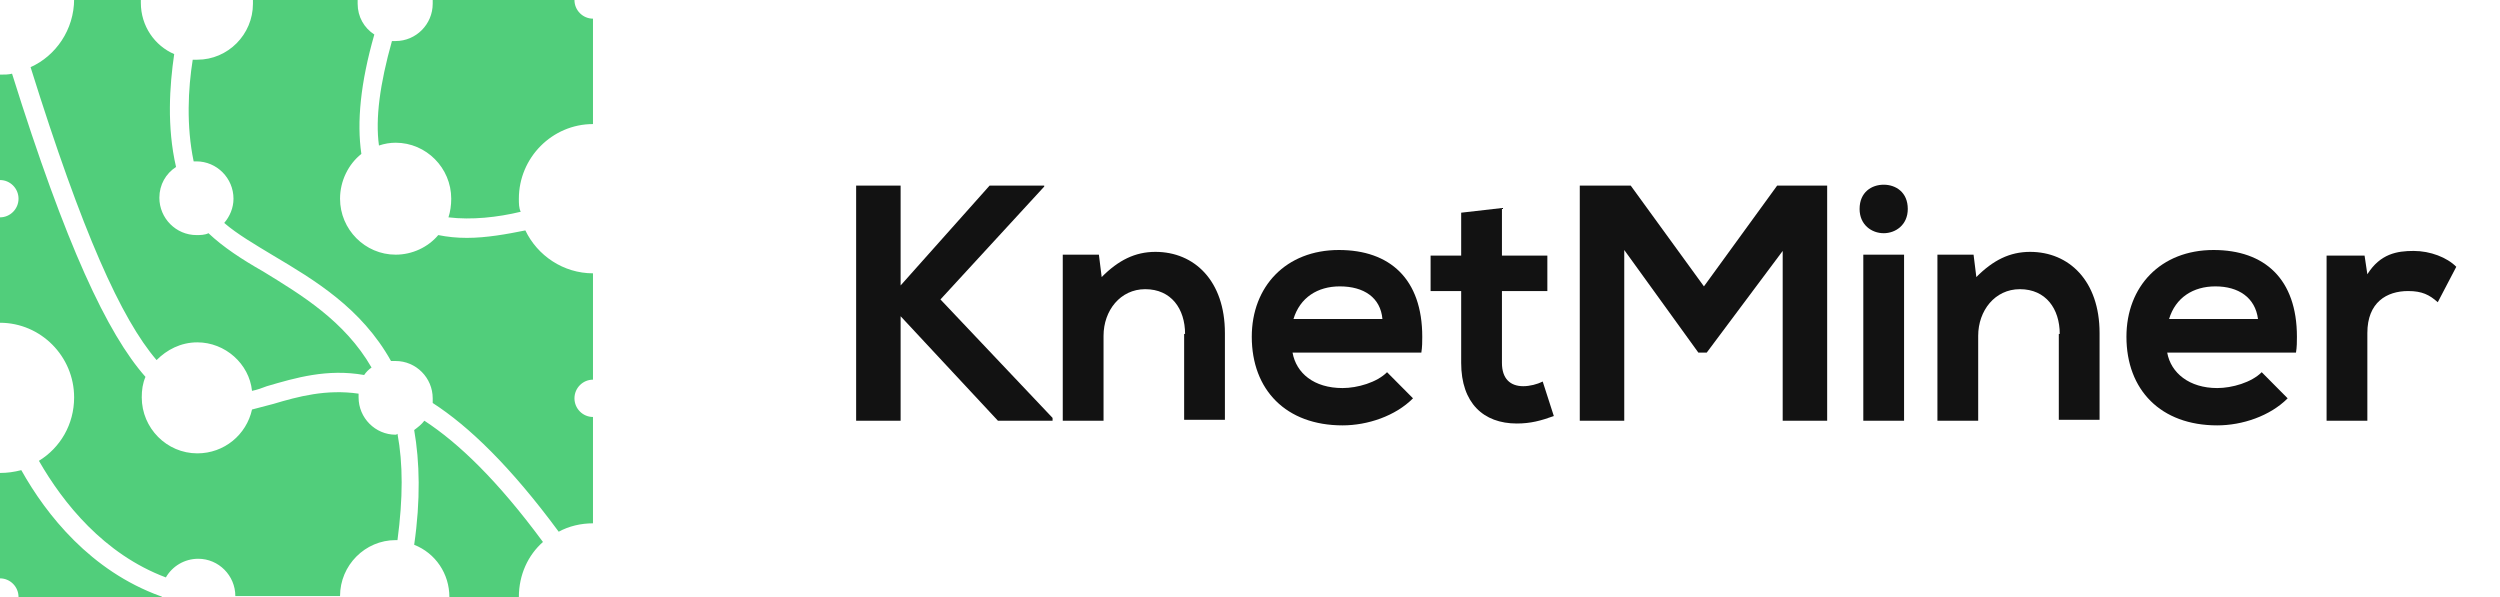 <svg width="134" height="32" viewBox="0 0 134 32" fill="none" xmlns="http://www.w3.org/2000/svg">
<g clip-path="url(#clip0_2623_14434)">
<path d="M8.592 31.95C8.592 31.95 8.641 31.95 8.691 32H0.993C0.993 31.45 0.546 31 0 31V25.35C0.397 25.35 0.745 25.3 1.142 25.2C2.483 27.6 4.867 30.6 8.592 31.95ZM21.206 23.3C20.114 23.3 19.22 22.4 19.22 21.3C19.22 21.25 19.22 21.15 19.22 21.1C17.481 20.85 15.992 21.25 14.651 21.65C14.253 21.75 13.906 21.85 13.508 21.95C13.21 23.3 12.018 24.3 10.578 24.3C8.939 24.3 7.598 22.95 7.598 21.3C7.598 20.9 7.648 20.55 7.797 20.2C5.761 17.9 3.526 13.15 0.646 3.95C0.447 4 0.248 4 0 4V9.65C0.546 9.65 0.993 10.1 0.993 10.65C0.993 11.2 0.546 11.65 0 11.65V17.3C2.185 17.3 3.973 19.1 3.973 21.3C3.973 22.75 3.228 24 2.086 24.7C3.377 26.95 5.562 29.7 8.89 30.95C9.237 30.35 9.883 29.95 10.628 29.95C11.72 29.95 12.614 30.85 12.614 31.95H18.226C18.226 30.3 19.567 28.95 21.206 28.95C21.256 28.95 21.256 28.95 21.305 28.95C21.604 26.7 21.604 24.85 21.305 23.25C21.256 23.3 21.206 23.3 21.206 23.3ZM22.746 22.55C22.597 22.75 22.398 22.9 22.2 23.05C22.497 24.75 22.547 26.8 22.2 29.2C23.342 29.65 24.087 30.75 24.087 32H27.811C27.811 30.8 28.308 29.75 29.103 29.05C26.669 25.75 24.583 23.75 22.746 22.55ZM10.578 18.35C12.068 18.35 13.359 19.5 13.508 20.95C13.757 20.9 14.055 20.8 14.303 20.7C15.843 20.25 17.531 19.75 19.518 20.1C19.617 19.95 19.766 19.8 19.915 19.7C18.475 17.2 16.14 15.8 14.104 14.55C12.962 13.9 11.969 13.25 11.174 12.5C10.976 12.6 10.727 12.6 10.529 12.6C9.436 12.6 8.542 11.7 8.542 10.6C8.542 9.9 8.89 9.3 9.436 8.95C8.939 6.8 9.088 4.6 9.337 2.9C8.294 2.45 7.549 1.4 7.549 0.15C7.549 0.05 7.549 -4.88155e-05 7.549 -0.05H3.973C3.973 1.6 2.98 3 1.639 3.6C4.42 12.5 6.506 17.1 8.393 19.3C8.939 18.75 9.684 18.35 10.578 18.35ZM30.791 -4.88155e-05H23.193C23.193 0.05 23.193 0.15 23.193 0.2C23.193 1.3 22.299 2.2 21.206 2.2C21.157 2.2 21.107 2.2 21.008 2.2C20.362 4.5 20.114 6.35 20.312 7.8C20.61 7.7 20.908 7.65 21.206 7.65C22.845 7.65 24.186 9 24.186 10.65C24.186 11 24.136 11.35 24.037 11.65C25.279 11.8 26.669 11.65 27.911 11.35C27.811 11.15 27.811 10.9 27.811 10.65C27.811 8.45 29.599 6.65 31.784 6.65V1C31.238 1 30.791 0.55 30.791 -4.88155e-05ZM28.159 12.35C27.166 12.55 26.073 12.75 25.03 12.75C24.484 12.75 23.987 12.7 23.491 12.6C22.944 13.25 22.1 13.65 21.206 13.65C19.567 13.65 18.226 12.3 18.226 10.65C18.226 9.7 18.673 8.8 19.369 8.25C19.12 6.55 19.319 4.45 20.064 1.85C19.518 1.5 19.17 0.9 19.17 0.2C19.17 0.1 19.17 0.05 19.17 -4.88155e-05H13.558C13.558 0.05 13.558 0.15 13.558 0.2C13.558 1.85 12.217 3.2 10.578 3.2C10.479 3.2 10.429 3.2 10.33 3.2C10.082 4.75 9.982 6.75 10.38 8.65C10.429 8.65 10.479 8.65 10.529 8.65C11.621 8.65 12.515 9.55 12.515 10.65C12.515 11.15 12.316 11.6 12.018 11.95C12.714 12.55 13.657 13.1 14.651 13.7C16.836 15 19.369 16.5 20.958 19.35C21.057 19.35 21.107 19.35 21.206 19.35C22.299 19.35 23.193 20.25 23.193 21.35C23.193 21.45 23.193 21.55 23.193 21.6C25.13 22.85 27.364 25 29.947 28.5C30.493 28.2 31.139 28.05 31.784 28.05V22.35C31.238 22.35 30.791 21.9 30.791 21.35C30.791 20.8 31.238 20.35 31.784 20.35V14.65C30.195 14.65 28.805 13.7 28.159 12.35Z" fill="#51CE7B"/>
<path d="M50.408 16.05L56.418 22.4V22.55H53.488L48.273 16.95V22.55H45.889V9.95H48.273V15.3L53.041 9.95H55.971V10L50.408 16.05Z" fill="#121212"/>
<path d="M63.52 17.9C63.52 16.55 62.775 15.5 61.384 15.5C60.044 15.5 59.15 16.65 59.15 18V22.55H56.964V13.65H58.901L59.05 14.85C59.944 13.95 60.838 13.5 61.931 13.5C64.016 13.5 65.655 15.05 65.655 17.85V22.5H63.47V17.9H63.52Z" fill="#121212"/>
<path d="M71.962 20.8C72.757 20.8 73.8 20.5 74.346 19.95L75.737 21.35C74.793 22.3 73.303 22.8 71.962 22.8C68.933 22.8 67.095 20.9 67.095 18.05C67.095 15.35 68.933 13.4 71.764 13.4C74.495 13.4 76.233 14.95 76.233 18.05C76.233 18.3 76.233 18.6 76.184 18.9H69.28C69.479 20 70.423 20.8 71.962 20.8ZM71.813 15.35C70.621 15.35 69.678 15.95 69.33 17.1H74.098C73.998 15.95 73.105 15.35 71.813 15.35Z" fill="#121212"/>
<path d="M80.504 13.7H82.938V15.6H80.504V19.45C80.504 20.3 80.951 20.7 81.647 20.7C81.994 20.7 82.391 20.6 82.689 20.45L83.285 22.3C82.59 22.55 82.044 22.7 81.299 22.7C79.511 22.7 78.319 21.6 78.319 19.45V15.6H76.68V13.7H78.319V11.4L80.504 11.15V13.7Z" fill="#121212"/>
<path d="M91.48 18.9H91.033L87.06 13.4V22.55H84.676V9.95H87.408L91.331 15.35L95.254 9.95H97.936V22.55H95.552V13.45L91.48 18.9Z" fill="#121212"/>
<path d="M100.966 9.9C101.611 9.9 102.257 10.3 102.257 11.2C102.257 12.05 101.611 12.5 100.966 12.5C100.32 12.5 99.674 12.05 99.674 11.2C99.674 10.3 100.32 9.9 100.966 9.9ZM99.873 22.55H102.058V13.65H99.873V22.55Z" fill="#121212"/>
<path d="M110.402 17.9C110.402 16.55 109.657 15.5 108.266 15.5C106.925 15.5 106.031 16.65 106.031 18V22.55H103.846V13.65H105.783L105.932 14.85C106.826 13.95 107.72 13.5 108.813 13.5C110.898 13.5 112.537 15.05 112.537 17.85V22.5H110.352V17.9H110.402Z" fill="#121212"/>
<path d="M118.844 20.8C119.639 20.8 120.682 20.5 121.228 19.95L122.618 21.35C121.675 22.3 120.185 22.8 118.844 22.8C115.815 22.8 113.977 20.9 113.977 18.05C113.977 15.35 115.815 13.4 118.645 13.4C121.377 13.4 123.115 14.95 123.115 18.05C123.115 18.3 123.115 18.6 123.065 18.9H116.162C116.361 20 117.354 20.8 118.844 20.8ZM118.745 15.35C117.553 15.35 116.609 15.95 116.262 17.1H121.029C120.88 15.95 119.986 15.35 118.745 15.35Z" fill="#121212"/>
<path d="M126.89 14.7C127.585 13.6 128.479 13.45 129.373 13.45C130.267 13.45 131.161 13.8 131.657 14.3L130.664 16.2C130.217 15.8 129.82 15.6 129.075 15.6C127.933 15.6 126.89 16.2 126.89 17.85V22.55H124.705V13.7H126.741L126.89 14.7Z" fill="#121212"/>
</g>
<defs>
<clipPath id="clip0_2623_14434">
<rect width="134" height="32" fill="white"/>
</clipPath>
</defs>
</svg>
